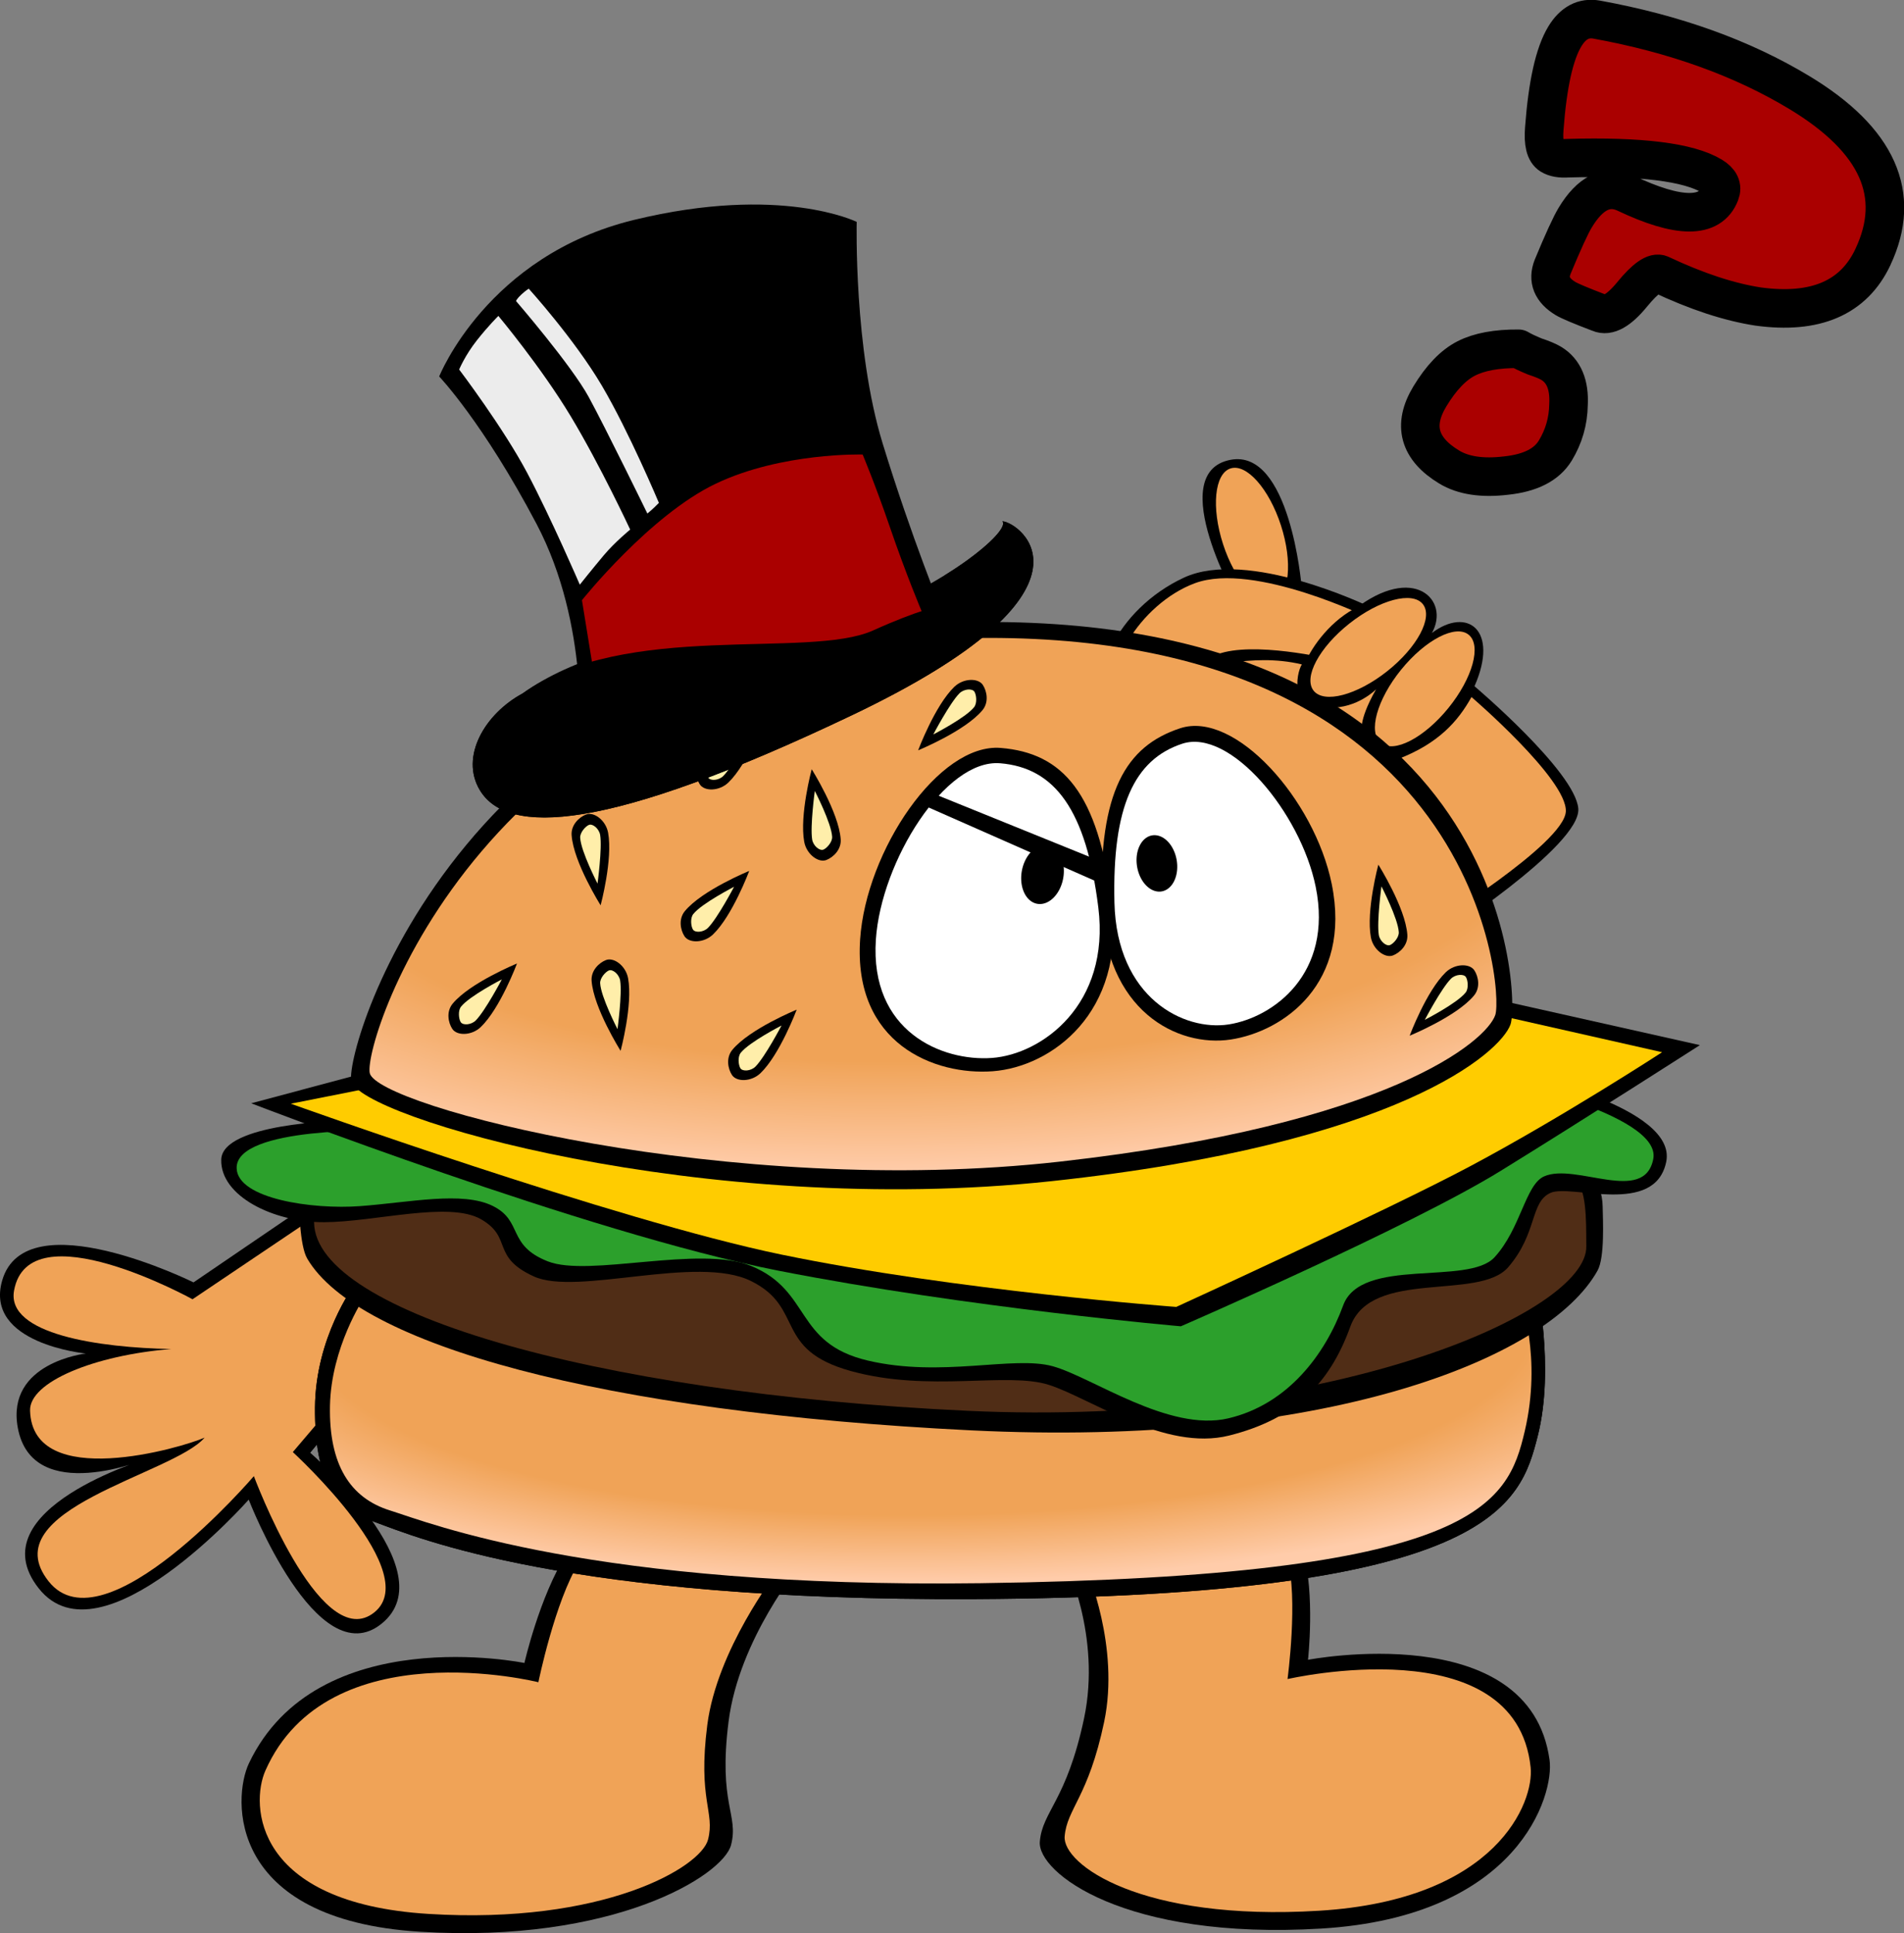 <?xml version="1.0" encoding="UTF-8" standalone="no"?>
<!-- Created with Inkscape (http://www.inkscape.org/) -->

<svg
   width="109.185mm"
   height="110.853mm"
   viewBox="0 0 109.185 110.853"
   version="1.1"
   id="svg1"
   xml:space="preserve"
   inkscape:version="1.3.2 (091e20e, 2023-11-25, custom)"
   sodipodi:docname="burgermanthinking.svg"
   xmlns:inkscape="http://www.inkscape.org/namespaces/inkscape"
   xmlns:sodipodi="http://sodipodi.sourceforge.net/DTD/sodipodi-0.dtd"
   xmlns:xlink="http://www.w3.org/1999/xlink"
   xmlns="http://www.w3.org/2000/svg"
   xmlns:svg="http://www.w3.org/2000/svg"><rect x="0" y="0" width="109.185" height="110.853" fill="#808080" stroke="none"/><sodipodi:namedview
     id="namedview1"
     pagecolor="#ffffff"
     bordercolor="#000000"
     borderopacity="0.25"
     inkscape:showpageshadow="2"
     inkscape:pageopacity="0.0"
     inkscape:pagecheckerboard="0"
     inkscape:deskcolor="#d1d1d1"
     inkscape:document-units="mm"
     inkscape:zoom="1.0242632"
     inkscape:cx="332.43409"
     inkscape:cy="518.90959"
     inkscape:window-width="1920"
     inkscape:window-height="1009"
     inkscape:window-x="-8"
     inkscape:window-y="-8"
     inkscape:window-maximized="1"
     inkscape:current-layer="layer1" /><defs
     id="defs1"><inkscape:path-effect
       effect="bspline"
       id="path-effect58"
       is_visible="true"
       lpeversion="1.3"
       weight="33.333"
       steps="2"
       helper_size="0"
       apply_no_weight="true"
       apply_with_weight="true"
       only_selected="false"
       uniform="false" /><inkscape:path-effect
       effect="bspline"
       id="path-effect51"
       is_visible="true"
       lpeversion="1.3"
       weight="33.333"
       steps="2"
       helper_size="0"
       apply_no_weight="true"
       apply_with_weight="true"
       only_selected="false"
       uniform="false" /><inkscape:path-effect
       effect="bspline"
       id="path-effect50"
       is_visible="true"
       lpeversion="1.3"
       weight="33.333"
       steps="2"
       helper_size="0"
       apply_no_weight="true"
       apply_with_weight="true"
       only_selected="false"
       uniform="false" /><inkscape:path-effect
       effect="bspline"
       id="path-effect47"
       is_visible="true"
       lpeversion="1.3"
       weight="33.333"
       steps="2"
       helper_size="0"
       apply_no_weight="true"
       apply_with_weight="true"
       only_selected="false"
       uniform="false" /><inkscape:path-effect
       effect="bspline"
       id="path-effect46"
       is_visible="true"
       lpeversion="1.3"
       weight="33.333"
       steps="2"
       helper_size="0"
       apply_no_weight="true"
       apply_with_weight="true"
       only_selected="false"
       uniform="false" /><linearGradient
       id="linearGradient41"
       inkscape:collect="always"><stop
         style="stop-color:#f0a357;stop-opacity:1;"
         offset="0.731"
         id="stop40" /><stop
         style="stop-color:#ffccaa;stop-opacity:1;"
         offset="1"
         id="stop41" /></linearGradient><linearGradient
       id="linearGradient4"
       inkscape:collect="always"><stop
         style="stop-color:#f0a357;stop-opacity:1;"
         offset="0.663"
         id="stop5" /><stop
         style="stop-color:#ffccaa;stop-opacity:1;"
         offset="1"
         id="stop4" /></linearGradient><radialGradient
       inkscape:collect="always"
       xlink:href="#linearGradient4"
       id="radialGradient5"
       cx="99.562"
       cy="127.922"
       fx="99.562"
       fy="127.922"
       r="30.365"
       gradientTransform="matrix(1.702,-0.05,0.018,0.617,-67.965,71.042)"
       gradientUnits="userSpaceOnUse" /><radialGradient
       inkscape:collect="always"
       xlink:href="#linearGradient41"
       id="radialGradient40"
       cx="101.505"
       cy="158.456"
       fx="101.505"
       fy="158.456"
       r="35.318"
       gradientTransform="matrix(1.349,-0.007,-0.006,0.405,-32.562,109.551)"
       gradientUnits="userSpaceOnUse" /></defs><g
     inkscape:label="Layer 1"
     inkscape:groupmode="layer"
     id="layer1"
     transform="translate(-50.533,-96.588)"><path
       style="display:inline;fill:#000000;stroke-width:1.34;stroke-linecap:round;stroke-linejoin:round;paint-order:stroke fill markers"
       d="m 121.594,131.304 c 0,0 -4.366,-7.588 -0.509,-8.346 3.424,-0.673 4.083,7.225 4.083,7.225 1.64,0.213 1.486,0.431 3.005,1.374 3.419,-2.686 5.536,-0.565 4.472,1.33 2.01,-1.519 3.874,-0.198 2.443,3.052 0,0 5.758,4.875 5.952,7.006 0.194,2.131 -8.04,7.427 -8.04,7.427 l -1.291,-8.46 c 0,0 -1.211,-1.103 -2.727,-2.339 -1.516,-1.235 -1.519,-1.467 -1.519,-1.467 -0.531,0.568 0.169,-0.867 -0.763,-0.802 l -5.035,-2.077 -3.164,-1.098 3.487,-3.649 z"
       id="path59"
       sodipodi:nodetypes="csccccscczcccccc"
       inkscape:export-filename="burger-man-thinking.svg"
       inkscape:export-xdpi="96"
       inkscape:export-ydpi="96" /><ellipse
       style="display:inline;fill:#f0a357;fill-opacity:1;stroke-width:1.557;stroke-linecap:round;stroke-linejoin:round;paint-order:stroke fill markers"
       id="ellipse61"
       cx="77.107"
       cy="158.782"
       rx="1.745"
       ry="3.996"
       transform="rotate(-17.968)" /><path
       style="display:inline;fill:#000000;fill-opacity:1;stroke-width:1.34;stroke-linecap:round;stroke-linejoin:round;paint-order:stroke fill markers"
       d="m 128.979,131.342 c 0,0 -6.895,-3.322 -10.548,-1.633 -3.906,1.806 -5.845,6.119 -3.79,7.489 2.055,1.37 4.178,-2.078 7.101,-2.763 2.923,-0.685 3.744,-0.205 3.744,-0.205 l 3.722,-2.215 z"
       id="path61"
       sodipodi:nodetypes="csssccc" /><path
       style="display:inline;fill:#f0a357;fill-opacity:1;stroke-width:1.072;stroke-linecap:round;stroke-linejoin:round;paint-order:stroke fill markers"
       d="m 129.174,132.084 c 0,0 -6.712,-3.311 -10.114,-2.055 -3.215,1.187 -5.581,5.32 -3.948,6.424 1.633,1.104 3.32,-1.917 5.643,-2.469 2.323,-0.552 6.447,0.48 6.447,0.48 l 0.778,-1.317 z"
       id="path62"
       sodipodi:nodetypes="csssccc" /><path
       style="fill:#000000;fill-opacity:1;stroke-width:1.34;stroke-linecap:round;stroke-linejoin:round;paint-order:stroke fill markers"
       d="m 125.315,134.768 c 0.303,-0.871 1.327,-2.41 2.841,-3.253 l 1.227,0.63 -2.535,3.003 z"
       id="path63"
       sodipodi:nodetypes="ccccc" /><ellipse
       style="display:inline;fill:#f0a357;fill-opacity:1;stroke-width:1.557;stroke-linecap:round;stroke-linejoin:round;paint-order:stroke fill markers"
       id="path60"
       cx="184.906"
       cy="-18.127"
       rx="1.745"
       ry="3.996"
       transform="rotate(51.628)" /><ellipse
       style="display:inline;fill:#f0a357;fill-opacity:1;stroke-width:1.557;stroke-linecap:round;stroke-linejoin:round;paint-order:stroke fill markers"
       id="ellipse60"
       cx="188.425"
       cy="22.417"
       rx="1.745"
       ry="3.996"
       transform="rotate(39.038)" /><path
       style="fill:#f0a357;fill-opacity:1;stroke-width:1.34;stroke-linecap:round;stroke-linejoin:round;paint-order:stroke fill markers"
       d="m 129.447,136.114 c 0,0 -1.085,1.107 -2.683,1.05 0.532,0.364 1.086,0.762 1.872,1.507 0,0 -0.274,-0.674 0.811,-2.557 z"
       id="path64"
       sodipodi:nodetypes="cccc" /><path
       style="fill:#f0a357;fill-opacity:1;stroke-width:1.34;stroke-linecap:round;stroke-linejoin:round;paint-order:stroke fill markers"
       d="m 121.101,134.584 c 1.179,0.405 2.666,1.026 3.904,1.758 -0.191,-0.652 0.022,-1.406 0.183,-1.655 -1.518,-0.361 -2.901,-0.255 -4.087,-0.103 z"
       id="path65"
       sodipodi:nodetypes="cccc" /><path
       style="fill:#f0a357;fill-opacity:1;stroke-width:1.34;stroke-linecap:round;stroke-linejoin:round;paint-order:stroke fill markers"
       d="m 130.691,140.121 c 2.341,-0.9 3.454,-2.178 4.224,-3.562 0,0 5.48,4.703 5.411,6.553 -0.069,1.849 -7.763,6.576 -7.763,6.576 z"
       id="path66"
       sodipodi:nodetypes="ccscc" /><path
       style="display:inline;fill:#000000;fill-opacity:1;stroke-width:1.869;paint-order:stroke fill markers"
       d="m 96.452,186.31 c 0,0 -3.537,4.247 -4.139,8.996 -0.602,4.749 0.594,5.32 0.144,7.074 -0.45,1.755 -6.737,5.666 -17.83,4.981 -11.093,-0.685 -10.764,-7.675 -9.817,-9.664 3.904,-8.202 15.796,-5.748 15.796,-5.748 0,0 0.858,-3.778 2.399,-6.232 1.54,-2.454 13.447,0.592 13.447,0.592 z"
       id="path9"
       sodipodi:nodetypes="cszsscsc" /><path
       style="display:inline;fill:#f0a357;fill-opacity:1;stroke-width:1.696;paint-order:stroke fill markers"
       d="m 95.048,186.789 c 0,0 -3.398,4.385 -3.955,8.713 -0.557,4.328 0.454,4.974 0.043,6.573 -0.411,1.599 -6.022,4.887 -16.039,4.263 -10.018,-0.624 -10.208,-6.266 -9.345,-8.216 3.585,-8.103 15.655,-5.069 15.655,-5.069 0,0 0.946,-4.647 2.344,-6.884 1.398,-2.237 11.169,0.528 11.169,0.528 z"
       id="path32"
       sodipodi:nodetypes="cszsscscc" /><path
       style="display:inline;fill:#000000;fill-opacity:1;stroke-width:1.923;paint-order:stroke fill markers"
       d="m 77.362,168.972 -9.038,10.922 c 0,0 7.822,6.767 4.102,9.793 -3.719,3.025 -7.63,-7.105 -7.63,-7.105 0,0 -8.479,9.614 -12.046,5.083 -3.567,-4.532 6.265,-7.443 6.265,-7.443 0,0 -6.641,2.784 -7.464,-1.777 -0.673,-3.731 3.904,-4.242 3.904,-4.242 0,0 -5.84,-0.557 -4.798,-4.183 1.34,-4.665 10.974,0.104 10.974,0.104 L 76.374,160.08 Z"
       id="path48"
       sodipodi:nodetypes="ccscscscsccc" /><path
       style="display:inline;fill:#f0a357;fill-opacity:1;stroke-width:1.72;paint-order:stroke fill markers"
       d="m 77.888,167.433 -10.563,12.422 c 0,0 7.753,7.095 4.543,9.288 -3.056,2.088 -6.777,-7.908 -6.777,-7.908 0,0 -8.594,10.047 -11.771,6.031 -3.268,-4.131 7.154,-6.136 8.946,-8.24 -1.28,0.573 -9.875,3.103 -10.009,-1.548 -0.047,-1.642 3.674,-3.175 8.089,-3.533 -4.113,-0.075 -9.457,-0.843 -9.008,-3.346 0.842,-4.695 10.236,0.493 10.236,0.493 l 13.834,-9.313 z"
       id="path49"
       sodipodi:nodetypes="ccscscscsccc" /><path
       style="display:inline;fill:#000000;fill-opacity:1;stroke-width:1.869;paint-order:stroke fill markers"
       d="m 111.603,186.127 c 0,0 2.101,4.247 1.096,8.996 -1.005,4.749 -2.393,5.32 -2.537,7.074 -0.144,1.755 4.821,5.666 16.145,4.981 11.325,-0.685 13.36,-7.675 13.086,-9.664 -1.13,-8.202 -13.852,-5.748 -13.852,-5.748 0,0 0.42,-3.778 -0.291,-6.232 -0.71,-2.454 -13.648,0.592 -13.648,0.592 z"
       id="path42"
       sodipodi:nodetypes="cszsscsc" /><path
       style="display:inline;fill:#f0a357;fill-opacity:1;stroke-width:1.696;paint-order:stroke fill markers"
       d="m 112.845,186.607 c 0,0 1.914,4.385 1.007,8.713 -0.907,4.328 -2.136,4.974 -2.266,6.573 -0.13,1.599 4.369,4.887 14.597,4.263 10.229,-0.624 12.328,-6.266 12.125,-8.216 -0.844,-8.103 -13.941,-5.069 -13.941,-5.069 0,0 0.626,-4.647 -0.015,-6.884 -0.642,-2.237 -11.347,0.528 -11.347,0.528 z"
       id="path43"
       sodipodi:nodetypes="cszsscscc" /><path
       style="display:inline;fill:#000000;stroke-width:1.869;paint-order:stroke fill markers"
       d="m 70.828,170.31 c 0,0 -2.202,2.959 -2.232,6.99 -0.03,4.031 1.051,5.693 3.449,6.573 2.398,0.88 11.013,4.527 34.313,4.413 29.851,-0.147 31.357,-5.435 32.356,-9.352 1,-3.918 -0.09,-8.875 -0.09,-8.875 z"
       id="path38"
       sodipodi:nodetypes="csssscc" /><path
       style="display:inline;fill:#000000;fill-opacity:1;stroke-width:1.869;paint-order:stroke fill markers"
       d="m 70.828,170.31 c 0,0 -2.202,2.959 -2.232,6.99 -0.03,4.031 1.051,5.693 3.449,6.573 2.398,0.88 11.013,4.527 34.313,4.413 29.851,-0.147 31.357,-5.435 32.356,-9.352 1,-3.918 -0.09,-8.875 -0.09,-8.875 z"
       id="path39"
       sodipodi:nodetypes="csssscc" /><path
       style="display:inline;fill:url(#radialGradient40);fill-opacity:1;stroke-width:1.669;paint-order:stroke fill markers"
       d="m 71.396,171.028 c 0,0 -1.877,2.814 -1.941,6.18 -0.064,3.365 1.153,5.278 3.437,5.992 2.284,0.714 11.613,4.472 33.875,4.173 28.521,-0.383 30.217,-4.516 31.205,-8.726 0.994,-4.235 -0.248,-7.551 -0.248,-7.551 z"
       id="path41"
       sodipodi:nodetypes="csssscc" /><path
       style="display:inline;fill:#000000;stroke-width:1.803;paint-order:stroke fill markers"
       d="m 106.234,156.498 c -21.047,-0.429 -37.999,2.547 -38.514,8.523 -0.066,0.765 0.004,3.009 0.428,3.734 2.887,4.937 16.852,8.81 38.072,9.854 20.08,0.988 33.058,-4.009 35.926,-9.164 0.421,-0.758 0.304,-2.938 0.291,-3.682 -0.106,-5.81 -15.155,-8.836 -36.202,-9.264 z"
       id="path35"
       sodipodi:nodetypes="zsssssz" /><path
       style="display:inline;fill:#502d16;stroke-width:1.589;paint-order:stroke fill markers"
       d="m 106.199,157.257 c -18.74,-0.348 -37.179,3.967 -37.645,9.184 -0.466,5.218 15.785,10.033 37.454,11.047 20.506,0.96 35.602,-5.6 35.492,-9.446 -0.019,-0.649 0.074,-2.918 -0.45,-3.544 -3.562,-4.261 -18.51,-6.938 -34.851,-7.241 z"
       id="path36"
       sodipodi:nodetypes="ssssss" /><path
       style="display:inline;fill:#000000;stroke-width:1.803;paint-order:stroke fill markers"
       d="m 82.321,165.42 c 0,0 13.445,4.599 31.607,3.786 18.162,-0.813 21.007,-3.771 19.76,-4.888 2.745,0.491 1.671,5.695 -18.995,5.884 -20.666,0.189 -32.373,-4.783 -32.373,-4.783 z"
       id="path37"
       sodipodi:nodetypes="cscsc" /><path
       style="display:inline;fill:#000000;stroke-width:1.869;paint-order:stroke fill markers"
       d="m 70.036,160.862 c 0,0 -6.758,0.138 -6.816,2.222 -0.058,2.084 2.982,3.601 5.902,3.589 2.92,-0.013 7.175,-1.225 9.005,-0.164 1.83,1.062 0.535,2.138 3.019,3.274 2.484,1.136 9.36,-1.271 12.461,0.267 3.101,1.537 1.25,3.927 5.736,5.163 4.487,1.236 8.945,0.021 11.344,0.79 2.398,0.769 6.64,3.825 10.326,2.905 3.686,-0.92 5.747,-2.904 6.954,-6.247 1.208,-3.343 7.375,-1.455 9.057,-3.41 1.682,-1.954 1.243,-3.726 2.421,-4.259 1.178,-0.533 5.987,1.369 6.637,-1.78 0.65,-3.148 -8.361,-5.032 -8.361,-5.032 l -32.804,-0.984 z"
       id="path33" /><path
       style="display:inline;fill:#2ca02c;stroke-width:1.652;paint-order:stroke fill markers"
       d="m 72.726,161.423 c 0,0 -8.719,-0.273 -8.622,2.169 0.069,1.741 4.346,2.361 7.067,2.16 2.857,-0.21 5.888,-0.878 7.63,-0.006 1.742,0.872 0.79,2.245 3.147,3.173 2.356,0.928 8.703,-0.953 11.665,0.265 3.467,1.426 2.454,4.428 6.685,5.423 4.231,0.995 8.333,-0.298 10.598,0.324 2.265,0.623 6.657,3.791 10.073,2.99 3.416,-0.8 5.563,-3.674 6.589,-6.478 1.026,-2.804 7.166,-1.109 8.677,-2.757 1.512,-1.648 1.769,-4.163 2.844,-4.64 1.806,-0.801 5.75,1.638 6.261,-0.999 0.511,-2.637 -9.562,-4.714 -9.562,-4.714 l -30.728,0.12 z"
       id="path34"
       sodipodi:nodetypes="cssssssssssssccc" /><path
       style="display:inline;fill:#000000;stroke-width:1.909;paint-order:stroke fill markers"
       d="m 72.44,157.851 -7.501,2.003 c 0,0 19.262,7.452 30.232,9.599 10.97,2.147 23.079,3.189 23.079,3.189 0,0 13.146,-5.708 18.338,-8.912 4.891,-3.018 11.424,-7.211 11.424,-7.211 l -17.274,-3.875 z"
       id="path3"
       sodipodi:nodetypes="ccscsccc" /><path
       style="display:inline;fill:#ffcc00;stroke-width:1.665;paint-order:stroke fill markers"
       d="m 76.39,158.057 -9.18,1.821 c 0,0 18.6,6.686 28.149,8.655 10.033,2.07 22.627,2.998 22.627,2.998 0,0 12.136,-5.551 16.899,-8.091 5.282,-2.816 10.961,-6.514 10.961,-6.514 l -15.35,-3.471 z"
       id="path4"
       sodipodi:nodetypes="ccscsccc" /><path
       style="display:inline;fill:#000000;stroke-width:1.869;paint-order:stroke fill markers"
       d="m 70.673,158.557 c 0.332,2.065 20.217,7.909 40.166,5.762 19.949,-2.147 25.751,-7.392 26.315,-8.989 0.564,-1.598 -0.154,-24.276 -32.459,-23.025 -27.47,1.063 -34.354,24.188 -34.022,26.253 z"
       id="path1"
       sodipodi:nodetypes="zzzsz" /><path
       style="display:inline;fill:url(#radialGradient5);stroke-width:1.751;paint-order:stroke fill markers"
       d="m 71.735,158.116 c 0.375,1.9 20.647,7.215 39.582,5.083 18.935,-2.131 24.473,-6.935 24.964,-8.411 0.491,-1.477 -1.123,-22.954 -31.849,-21.554 -26.128,1.191 -33.072,22.981 -32.697,24.882 z"
       id="path2"
       sodipodi:nodetypes="zzzsz" /><path
       style="display:inline;fill:#000000;stroke-width:1.869;paint-order:stroke fill markers"
       d="m 107.922,139.477 c -3.556,-0.292 -7.724,5.898 -8.065,10.977 -0.402,5.991 4.276,7.814 7.612,7.562 3.336,-0.252 7.611,-3.324 6.824,-9.646 -0.787,-6.322 -2.815,-8.602 -6.371,-8.893 z"
       id="path5"
       sodipodi:nodetypes="zszsz" /><path
       style="display:inline;fill:#ffffff;stroke-width:1.652;paint-order:stroke fill markers"
       d="m 107.882,140.356 c -3.143,-0.258 -6.821,5.62 -7.122,10.108 -0.355,5.294 3.812,6.998 6.659,6.79 2.847,-0.207 6.792,-3.045 6.097,-8.632 -0.695,-5.587 -2.492,-8.009 -5.634,-8.267 z"
       id="path6"
       sodipodi:nodetypes="zszsz" /><path
       style="display:inline;fill:#000000;stroke-width:1.767;paint-order:stroke fill markers"
       d="m 118.211,138.349 c 3.142,-1.032 7.701,4.082 8.689,8.926 1.164,5.714 -2.774,8.464 -5.792,8.923 -3.018,0.459 -7.254,-1.613 -7.4,-7.899 -0.146,-6.285 1.361,-8.919 4.503,-9.95 z"
       id="path7"
       sodipodi:nodetypes="zszsz" /><path
       style="display:inline;fill:#ffffff;stroke-width:1.546;paint-order:stroke fill markers"
       d="m 118.329,139.235 c 2.749,-0.903 6.788,3.963 7.652,8.201 1.019,4.999 -2.444,7.501 -4.993,7.897 -2.549,0.395 -6.42,-1.501 -6.548,-7 -0.128,-5.499 1.141,-8.195 3.889,-9.098 z"
       id="path8"
       sodipodi:nodetypes="zszsz" /><path
       d="m 110.624,145.064 a 1.204,1.703 10.393 0 0 -1.492,1.458 1.204,1.703 10.393 0 0 0.877,1.892 1.204,1.703 10.393 0 0 1.492,-1.458 1.204,1.703 10.393 0 0 -0.877,-1.892 z"
       style="display:inline;stroke-width:2.012;paint-order:stroke fill markers"
       id="path10" /><path
       d="m 117.115,144.566 a 1.629,1.15 80.315 0 0 -0.519,-0.073 1.629,1.15 80.315 0 0 -0.854,1.804 1.629,1.15 80.315 0 0 1.411,1.407 1.629,1.15 80.315 0 0 0.855,-1.805 1.629,1.15 80.315 0 0 -0.892,-1.333 z"
       style="display:inline;stroke-width:1.923;paint-order:stroke fill markers"
       id="path11" /><g
       id="g13"
       style="display:inline"
       transform="rotate(17.783,59.714,159.353)"><path
         style="fill:#000000;stroke-width:2.473;paint-order:stroke fill markers"
         d="m 76.907,145.948 c 0,0 -2.229,1.87 -2.81,3.319 -0.22,0.549 0.089,1.11 0.418,1.38 0.38,0.312 1.187,0.037 1.529,-0.6 0.734,-1.368 0.863,-4.099 0.863,-4.099 z"
         id="path12"
         sodipodi:nodetypes="csssc" /><path
         style="fill:#ffeeaa;stroke-width:1.221;paint-order:stroke fill markers"
         d="m 76.358,147.079 c 0,0 -1.472,1.467 -1.751,2.204 -0.105,0.279 0.091,0.71 0.249,0.847 0.182,0.159 0.634,-0.029 0.797,-0.353 0.352,-0.696 0.705,-2.698 0.705,-2.698 z"
         id="path13"
         sodipodi:nodetypes="csssc" /></g><g
       id="g15"
       transform="matrix(0.952,0.305,0.305,-0.952,-31.608,272.332)"
       style="display:inline"><path
         style="fill:#000000;stroke-width:2.473;paint-order:stroke fill markers"
         d="m 76.907,145.948 c 0,0 -2.229,1.87 -2.81,3.319 -0.22,0.549 0.089,1.11 0.418,1.38 0.38,0.312 1.187,0.037 1.529,-0.6 0.734,-1.368 0.863,-4.099 0.863,-4.099 z"
         id="path14"
         sodipodi:nodetypes="csssc" /><path
         style="fill:#ffeeaa;stroke-width:1.221;paint-order:stroke fill markers"
         d="m 76.358,147.079 c 0,0 -1.472,1.467 -1.751,2.204 -0.105,0.279 0.091,0.71 0.249,0.847 0.182,0.159 0.634,-0.029 0.797,-0.353 0.352,-0.696 0.705,-2.698 0.705,-2.698 z"
         id="path15"
         sodipodi:nodetypes="csssc" /></g><g
       id="g17"
       transform="rotate(17.783,59.276,211.939)"><path
         style="fill:#000000;stroke-width:2.473;paint-order:stroke fill markers"
         d="m 76.907,145.948 c 0,0 -2.229,1.87 -2.81,3.319 -0.22,0.549 0.089,1.11 0.418,1.38 0.38,0.312 1.187,0.037 1.529,-0.6 0.734,-1.368 0.863,-4.099 0.863,-4.099 z"
         id="path16"
         sodipodi:nodetypes="csssc" /><path
         style="fill:#ffeeaa;stroke-width:1.221;paint-order:stroke fill markers"
         d="m 76.358,147.079 c 0,0 -1.472,1.467 -1.751,2.204 -0.105,0.279 0.091,0.71 0.249,0.847 0.182,0.159 0.634,-0.029 0.797,-0.353 0.352,-0.696 0.705,-2.698 0.705,-2.698 z"
         id="path17"
         sodipodi:nodetypes="csssc" /></g><g
       id="g19"
       transform="matrix(0.952,0.305,0.305,-0.952,-32.754,263.986)"><path
         style="fill:#000000;stroke-width:2.473;paint-order:stroke fill markers"
         d="m 76.907,145.948 c 0,0 -2.229,1.87 -2.81,3.319 -0.22,0.549 0.089,1.11 0.418,1.38 0.38,0.312 1.187,0.037 1.529,-0.6 0.734,-1.368 0.863,-4.099 0.863,-4.099 z"
         id="path18"
         sodipodi:nodetypes="csssc" /><path
         style="fill:#ffeeaa;stroke-width:1.221;paint-order:stroke fill markers"
         d="m 76.358,147.079 c 0,0 -1.472,1.467 -1.751,2.204 -0.105,0.279 0.091,0.71 0.249,0.847 0.182,0.159 0.634,-0.029 0.797,-0.353 0.352,-0.696 0.705,-2.698 0.705,-2.698 z"
         id="path19"
         sodipodi:nodetypes="csssc" /></g><g
       id="g21"
       transform="rotate(17.783,83.341,199.261)"><path
         style="fill:#000000;stroke-width:2.473;paint-order:stroke fill markers"
         d="m 76.907,145.948 c 0,0 -2.229,1.87 -2.81,3.319 -0.22,0.549 0.089,1.11 0.418,1.38 0.38,0.312 1.187,0.037 1.529,-0.6 0.734,-1.368 0.863,-4.099 0.863,-4.099 z"
         id="path20"
         sodipodi:nodetypes="csssc" /><path
         style="fill:#ffeeaa;stroke-width:1.221;paint-order:stroke fill markers"
         d="m 76.358,147.079 c 0,0 -1.472,1.467 -1.751,2.204 -0.105,0.279 0.091,0.71 0.249,0.847 0.182,0.159 0.634,-0.029 0.797,-0.353 0.352,-0.696 0.705,-2.698 0.705,-2.698 z"
         id="path21"
         sodipodi:nodetypes="csssc" /></g><g
       id="g23"
       transform="rotate(17.783,111.614,197.714)"><path
         style="fill:#000000;stroke-width:2.473;paint-order:stroke fill markers"
         d="m 76.907,145.948 c 0,0 -2.229,1.87 -2.81,3.319 -0.22,0.549 0.089,1.11 0.418,1.38 0.38,0.312 1.187,0.037 1.529,-0.6 0.734,-1.368 0.863,-4.099 0.863,-4.099 z"
         id="path22"
         sodipodi:nodetypes="csssc" /><path
         style="fill:#ffeeaa;stroke-width:1.221;paint-order:stroke fill markers"
         d="m 76.358,147.079 c 0,0 -1.472,1.467 -1.751,2.204 -0.105,0.279 0.091,0.71 0.249,0.847 0.182,0.159 0.634,-0.029 0.797,-0.353 0.352,-0.696 0.705,-2.698 0.705,-2.698 z"
         id="path23"
         sodipodi:nodetypes="csssc" /></g><g
       id="g25"
       transform="matrix(-0.952,-0.305,-0.305,0.952,214.81,25.213)"><path
         style="fill:#000000;stroke-width:2.473;paint-order:stroke fill markers"
         d="m 76.907,145.948 c 0,0 -2.229,1.87 -2.81,3.319 -0.22,0.549 0.089,1.11 0.418,1.38 0.38,0.312 1.187,0.037 1.529,-0.6 0.734,-1.368 0.863,-4.099 0.863,-4.099 z"
         id="path24"
         sodipodi:nodetypes="csssc" /><path
         style="fill:#ffeeaa;stroke-width:1.221;paint-order:stroke fill markers"
         d="m 76.358,147.079 c 0,0 -1.472,1.467 -1.751,2.204 -0.105,0.279 0.091,0.71 0.249,0.847 0.182,0.159 0.634,-0.029 0.797,-0.353 0.352,-0.696 0.705,-2.698 0.705,-2.698 z"
         id="path25"
         sodipodi:nodetypes="csssc" /></g><g
       id="g27"
       transform="rotate(-162.217,89.55,140.725)"><path
         style="fill:#000000;stroke-width:2.473;paint-order:stroke fill markers"
         d="m 76.907,145.948 c 0,0 -2.229,1.87 -2.81,3.319 -0.22,0.549 0.089,1.11 0.418,1.38 0.38,0.312 1.187,0.037 1.529,-0.6 0.734,-1.368 0.863,-4.099 0.863,-4.099 z"
         id="path26"
         sodipodi:nodetypes="csssc" /><path
         style="fill:#ffeeaa;stroke-width:1.221;paint-order:stroke fill markers"
         d="m 76.358,147.079 c 0,0 -1.472,1.467 -1.751,2.204 -0.105,0.279 0.091,0.71 0.249,0.847 0.182,0.159 0.634,-0.029 0.797,-0.353 0.352,-0.696 0.705,-2.698 0.705,-2.698 z"
         id="path27"
         sodipodi:nodetypes="csssc" /></g><g
       id="g29"
       transform="matrix(-0.952,-0.305,-0.305,0.952,247.304,30.685)"><path
         style="fill:#000000;stroke-width:2.473;paint-order:stroke fill markers"
         d="m 76.907,145.948 c 0,0 -2.229,1.87 -2.81,3.319 -0.22,0.549 0.089,1.11 0.418,1.38 0.38,0.312 1.187,0.037 1.529,-0.6 0.734,-1.368 0.863,-4.099 0.863,-4.099 z"
         id="path28"
         sodipodi:nodetypes="csssc" /><path
         style="fill:#ffeeaa;stroke-width:1.221;paint-order:stroke fill markers"
         d="m 76.358,147.079 c 0,0 -1.472,1.467 -1.751,2.204 -0.105,0.279 0.091,0.71 0.249,0.847 0.182,0.159 0.634,-0.029 0.797,-0.353 0.352,-0.696 0.705,-2.698 0.705,-2.698 z"
         id="path29"
         sodipodi:nodetypes="csssc" /></g><g
       id="g31"
       transform="rotate(-162.217,104.923,146.703)"><path
         style="fill:#000000;stroke-width:2.473;paint-order:stroke fill markers"
         d="m 76.907,145.948 c 0,0 -2.229,1.87 -2.81,3.319 -0.22,0.549 0.089,1.11 0.418,1.38 0.38,0.312 1.187,0.037 1.529,-0.6 0.734,-1.368 0.863,-4.099 0.863,-4.099 z"
         id="path30"
         sodipodi:nodetypes="csssc" /><path
         style="fill:#ffeeaa;stroke-width:1.221;paint-order:stroke fill markers"
         d="m 76.358,147.079 c 0,0 -1.472,1.467 -1.751,2.204 -0.105,0.279 0.091,0.71 0.249,0.847 0.182,0.159 0.634,-0.029 0.797,-0.353 0.352,-0.696 0.705,-2.698 0.705,-2.698 z"
         id="path31"
         sodipodi:nodetypes="csssc" /></g><path
       style="display:inline;fill:#000000;fill-opacity:1;stroke-width:1.869;paint-order:stroke fill markers"
       d="m 80.51,136.348 c -2.172,1.168 -3.615,3.635 -2.459,5.552 1.572,2.606 7.168,2.458 21.354,-4.307 15.092,-7.197 9.578,-11.066 8.61,-11.113 0.508,0.583 -3.549,3.804 -7.466,5.055 -3.866,1.236 -14.185,0.62 -20.039,4.812 z"
       id="path52"
       sodipodi:nodetypes="csscsc" /><path
       style="display:inline;fill:#000000;fill-opacity:1;stroke-width:1.869;paint-order:stroke fill markers"
       d="m 75.718,118.177 c 0,0 2.752,-6.934 11.176,-8.98 8.425,-2.045 12.767,0.115 12.767,0.115 0,0 -0.177,7.28 1.488,12.706 1.665,5.425 3.417,9.68 3.417,9.68 l -20.825,7.515 c 0,0 0.631,-6.751 -2.439,-12.579 -3.07,-5.828 -5.584,-8.457 -5.584,-8.457 z"
       id="path53" /><path
       style="fill:#aa0000;fill-opacity:1;stroke-width:1.869;paint-order:stroke fill markers"
       d="m 83.905,131.006 0.995,6.133 c 0,0 5.712,-0.661 10.689,-2.422 4.977,-1.761 7.801,-3.068 7.801,-3.068 0,0 -0.879,-2.066 -1.858,-4.926 -0.796,-2.325 -1.53,-4.071 -1.53,-4.071 0,0 -4.624,-0.135 -8.416,1.669 -3.792,1.805 -7.681,6.684 -7.681,6.684 z"
       id="path54"
       sodipodi:nodetypes="ccscscsc" /><path
       style="display:inline;fill:#000000;fill-opacity:1;stroke-width:1.869;paint-order:stroke fill markers"
       d="m 80.51,136.348 c -2.172,1.168 -3.615,3.635 -2.459,5.552 1.572,2.606 7.168,2.458 21.354,-4.307 15.092,-7.197 9.578,-11.066 8.61,-11.113 0.317,0.363 -1.141,1.753 -3.234,3.05 -0.989,0.614 1.015,1.263 -0.138,1.718 -0.319,0.126 -1.405,0.301 -4.04,1.491 -3.699,1.671 -14.239,-0.584 -20.094,3.608 z"
       id="path55"
       sodipodi:nodetypes="csscsssc" /><path
       style="fill:#ececec;fill-opacity:1;stroke-width:1.869;paint-order:stroke fill markers"
       d="m 76.864,117.778 c 0,0 2.535,3.343 3.908,5.941 1.373,2.598 3.01,6.396 3.01,6.396 0,0 0.736,-0.924 1.374,-1.684 0.638,-0.76 1.515,-1.475 1.515,-1.475 0,0 -1.702,-3.659 -3.406,-6.492 -1.704,-2.833 -4.153,-5.76 -4.153,-5.76 0,0 -0.543,0.529 -1.228,1.394 -0.685,0.866 -1.02,1.679 -1.02,1.679 z"
       id="path56"
       sodipodi:nodetypes="csczczcsc" /><path
       style="fill:#ececec;fill-opacity:1;stroke-width:1.869;paint-order:stroke fill markers"
       d="m 80.124,113.85 c 0,0 3.175,3.678 4.171,5.508 0.996,1.83 3.361,6.677 3.361,6.677 0,0 0.303,-0.24 0.661,-0.611 0,0 -1.704,-4.063 -3.272,-6.724 -1.568,-2.661 -4.19,-5.557 -4.19,-5.557 0,0 -0.143,0.077 -0.416,0.325 -0.264,0.24 -0.316,0.382 -0.316,0.382 z"
       id="path57"
       sodipodi:nodetypes="csccscsc" /><path
       style="display:inline;fill:#000000;stroke-width:1.34;stroke-linecap:round;stroke-linejoin:round;paint-order:stroke fill markers"
       d="m 103.336,142.693 10.43,4.601 -0.258,-1.372 -9.687,-3.923 z"
       id="path40" /><path
       style="display:none;fill:none;stroke:#000000;stroke-width:0.265px;stroke-linecap:butt;stroke-linejoin:miter;stroke-opacity:1"
       d="m 129.066,130.448 c -2.548,-0.367 -5.097,-0.733 -6.804,-0.525 -1.707,0.208 -2.573,0.991 -3.299,1.795 -0.726,0.804 -1.313,1.628 -1.615,2.235 -0.302,0.607 -0.319,0.998 -0.111,1.45 0.209,0.452 0.643,0.965 1.163,1.087 0.521,0.122 1.128,-0.148 2.232,-0.808 1.105,-0.66 2.707,-1.711 3.769,-2.141 1.063,-0.43 1.586,-0.241 2.11,-0.051"
       id="path46"
       inkscape:path-effect="#path-effect46"
       inkscape:original-d="m 129.06622,130.44785 c -2.54844,-0.36673 -5.09688,-0.73346 -7.64533,-1.10019 -0.86577,0.78308 -1.73155,1.56615 -2.59733,2.34922 -0.58678,0.82406 -1.17355,1.64812 -1.76033,2.47218 -0.0173,0.39045 -0.0345,0.78091 -0.0518,1.17137 0.43433,0.51342 0.86866,1.02684 1.30298,1.54026 0.60691,-0.26966 1.21382,-0.53931 1.82073,-0.80896 1.60212,-1.05057 3.20425,-2.10114 4.80637,-3.15171 0.52349,0.18984 1.04699,0.37968 1.57048,0.56951"
       transform="matrix(1.185,0,0,1.185,-24.944,-24.401)"
       sodipodi:insensitive="true" /><path
       style="display:none;fill:none;stroke:#000000;stroke-width:0.265px;stroke-linecap:butt;stroke-linejoin:miter;stroke-opacity:1"
       d="m 131.456,130.849 c -1.438,0.617 -2.876,1.234 -3.729,1.712 -0.853,0.478 -1.12,0.817 -1.287,1.435 -0.167,0.618 -0.233,1.515 0.495,1.827 0.728,0.312 2.249,0.038 3.406,-0.701 1.156,-0.739 1.947,-1.943 2.35,-2.63 0.403,-0.687 0.417,-0.858 0.309,-1.085 -0.108,-0.228 -0.338,-0.512 -1.224,-0.331 -0.886,0.181 -2.428,0.828 -3.969,1.476"
       id="path47"
       inkscape:path-effect="#path-effect47"
       inkscape:original-d="m 131.45646,130.84909 c -1.43817,0.61697 -2.87635,1.23393 -4.31452,1.8509 -0.2675,0.33868 -0.535,0.67737 -0.8025,1.01605 -0.0661,0.8974 -0.13231,1.79481 -0.19846,2.69221 1.52158,-0.27396 3.04317,-0.54793 4.56475,-0.8219 0.791,-1.20373 1.58199,-2.40746 2.37299,-3.61119 0.0144,-0.17042 0.0288,-0.34084 0.0431,-0.51126 -0.23011,-0.28475 -0.46021,-0.56951 -0.69032,-0.85426 -1.54172,0.64717 -3.08344,1.29433 -4.62516,1.9415"
       transform="matrix(1.185,0,0,1.185,-24.944,-24.401)"
       sodipodi:insensitive="true" /><path
       style="display:none;fill:none;stroke:#000000;stroke-width:0.265px;stroke-linecap:butt;stroke-linejoin:miter;stroke-opacity:1"
       d="m 133.614,132.383 c -1.107,0.93 -2.215,1.86 -2.937,2.823 -0.722,0.963 -1.058,1.96 -0.121,1.993 0.938,0.033 3.15,-0.896 4.233,-1.838 1.083,-0.942 1.037,-1.895 0.735,-2.479 -0.302,-0.584 -0.86,-0.797 -1.221,-0.819 -0.361,-0.022 -0.525,0.149 -0.79,0.243 -0.265,0.094 -0.63,0.111 -1.099,0.337 -0.469,0.225 -1.041,0.659 -1.614,1.093"
       id="path50"
       inkscape:path-effect="#path-effect50"
       inkscape:original-d="m 133.61372,132.38287 c -1.1074,0.92977 -2.21479,1.85953 -3.32218,2.7893 -0.33653,0.99663 -0.67307,1.99327 -1.0096,2.98991 2.21191,-0.92977 4.42382,-1.85953 6.63573,-2.78929 -0.046,-0.9535 -0.092,-1.90699 -0.13807,-2.86048 -0.55801,-0.21356 -1.11602,-0.42713 -1.67403,-0.64069 -0.16395,0.17042 -0.3279,0.34084 -0.49185,0.51125 -0.3653,0.0173 -0.73059,0.0345 -1.09589,0.0518 -0.57239,0.4336 -1.14479,0.8672 -1.71718,1.3008"
       transform="matrix(1.185,0,0,1.185,-24.944,-24.401)"
       sodipodi:insensitive="true" /><path
       style="display:none;fill:none;stroke:#000000;stroke-width:0.265px;stroke-linecap:butt;stroke-linejoin:miter;stroke-opacity:1"
       d="m 126.641,129.697 c -0.348,-1.122 -0.696,-2.244 -1.054,-3.129 -0.358,-0.886 -0.726,-1.535 -1.353,-1.705 -0.627,-0.17 -1.513,0.138 -1.913,0.692 -0.4,0.554 -0.314,1.355 -0.079,2.072 0.234,0.717 0.617,1.351 1,1.986"
       id="path51"
       inkscape:path-effect="#path-effect51"
       inkscape:original-d="m 126.64146,129.69713 c -0.34804,-1.12175 -0.69607,-2.24351 -1.04411,-3.36526 -0.36818,-0.64933 -0.73635,-1.29865 -1.10452,-1.94798 -0.88591,0.30849 -1.77183,0.61697 -2.65774,0.92545 0.0863,0.80033 0.17258,1.60066 0.25887,2.40099 0.38255,0.63423 0.76511,1.26845 1.14766,1.90267"
       transform="matrix(1.185,0,0,1.185,-24.944,-24.401)"
       sodipodi:insensitive="true" /><path
       style="display:none;fill:none;stroke:#000000;stroke-width:0.265px;stroke-linecap:butt;stroke-linejoin:miter;stroke-opacity:1"
       d="m 135.443,135.289 c 1.007,1.264 2.013,2.528 2.767,3.526 0.754,0.998 1.254,1.729 1.483,2.206 0.229,0.477 0.186,0.699 -0.141,1.264 -0.326,0.565 -0.936,1.473 -1.497,2.199 -0.561,0.726 -1.073,1.27 -1.655,1.824 -0.582,0.554 -1.235,1.12 -1.888,1.685"
       id="path58"
       inkscape:path-effect="#path-effect58"
       inkscape:original-d="m 135.44307,135.28866 c 1.00672,1.26413 2.01344,2.52826 3.02016,3.79239 0.50049,0.7313 1.00097,1.4626 1.50145,2.1939 -0.0431,0.22219 -0.0863,0.44439 -0.12943,0.66658 -0.60979,0.90819 -1.21957,1.81638 -1.82936,2.72457 -0.51198,0.54362 -1.02397,1.08724 -1.53596,1.63086 -0.65293,0.56519 -1.30586,1.13038 -1.95879,1.69558"
       transform="matrix(1.358,0,0,1.005,-49.454,0.52)"
       sodipodi:insensitive="true" /><path
       style="font-size:50.732px;line-height:0.9;font-family:Cheeseburger;-inkscape-font-specification:Cheeseburger;text-align:center;letter-spacing:0px;text-anchor:middle;fill:#aa0000;stroke:#000000;stroke-width:2.211;stroke-linecap:round;stroke-linejoin:round;stroke-dasharray:none;stroke-opacity:1;paint-order:stroke fill markers"
       d="m 192.755,13.521 q 0.406,3.856 -4.16,5.834 -2.334,0.964 -5.733,1.319 -0.558,0.051 -0.812,1.826 -0.254,1.776 -1.065,1.877 -1.674,0.304 -2.08,0.304 -1.37,0 -1.573,-1.167 -0.355,-2.334 -0.355,-3.095 0,-2.486 1.725,-2.689 5.073,-0.507 4.667,-2.79 -0.101,-0.609 -0.913,-0.609 -2.334,0 -7.61,3.399 -0.507,0.355 -0.913,0.355 -0.558,0 -1.116,-1.116 -1.725,-3.399 -1.725,-5.124 0,-1.37 1.065,-1.776 6.392,-2.435 12.125,-2.435 7.863,0 8.472,5.885 z m -9.842,18.923 q 0,1.42 -1.674,2.689 -1.623,1.268 -3.044,1.268 -3.044,0 -3.044,-2.892 0,-1.877 0.66,-2.942 0.66,-1.065 2.283,-2.029 0.355,0 1.015,-0.101 0.66,-0.152 1.015,-0.152 1.268,0 2.08,1.522 0.71,1.218 0.71,2.638 z"
       id="text1"
       transform="rotate(31.167)"
       aria-label="?" /></g></svg>

